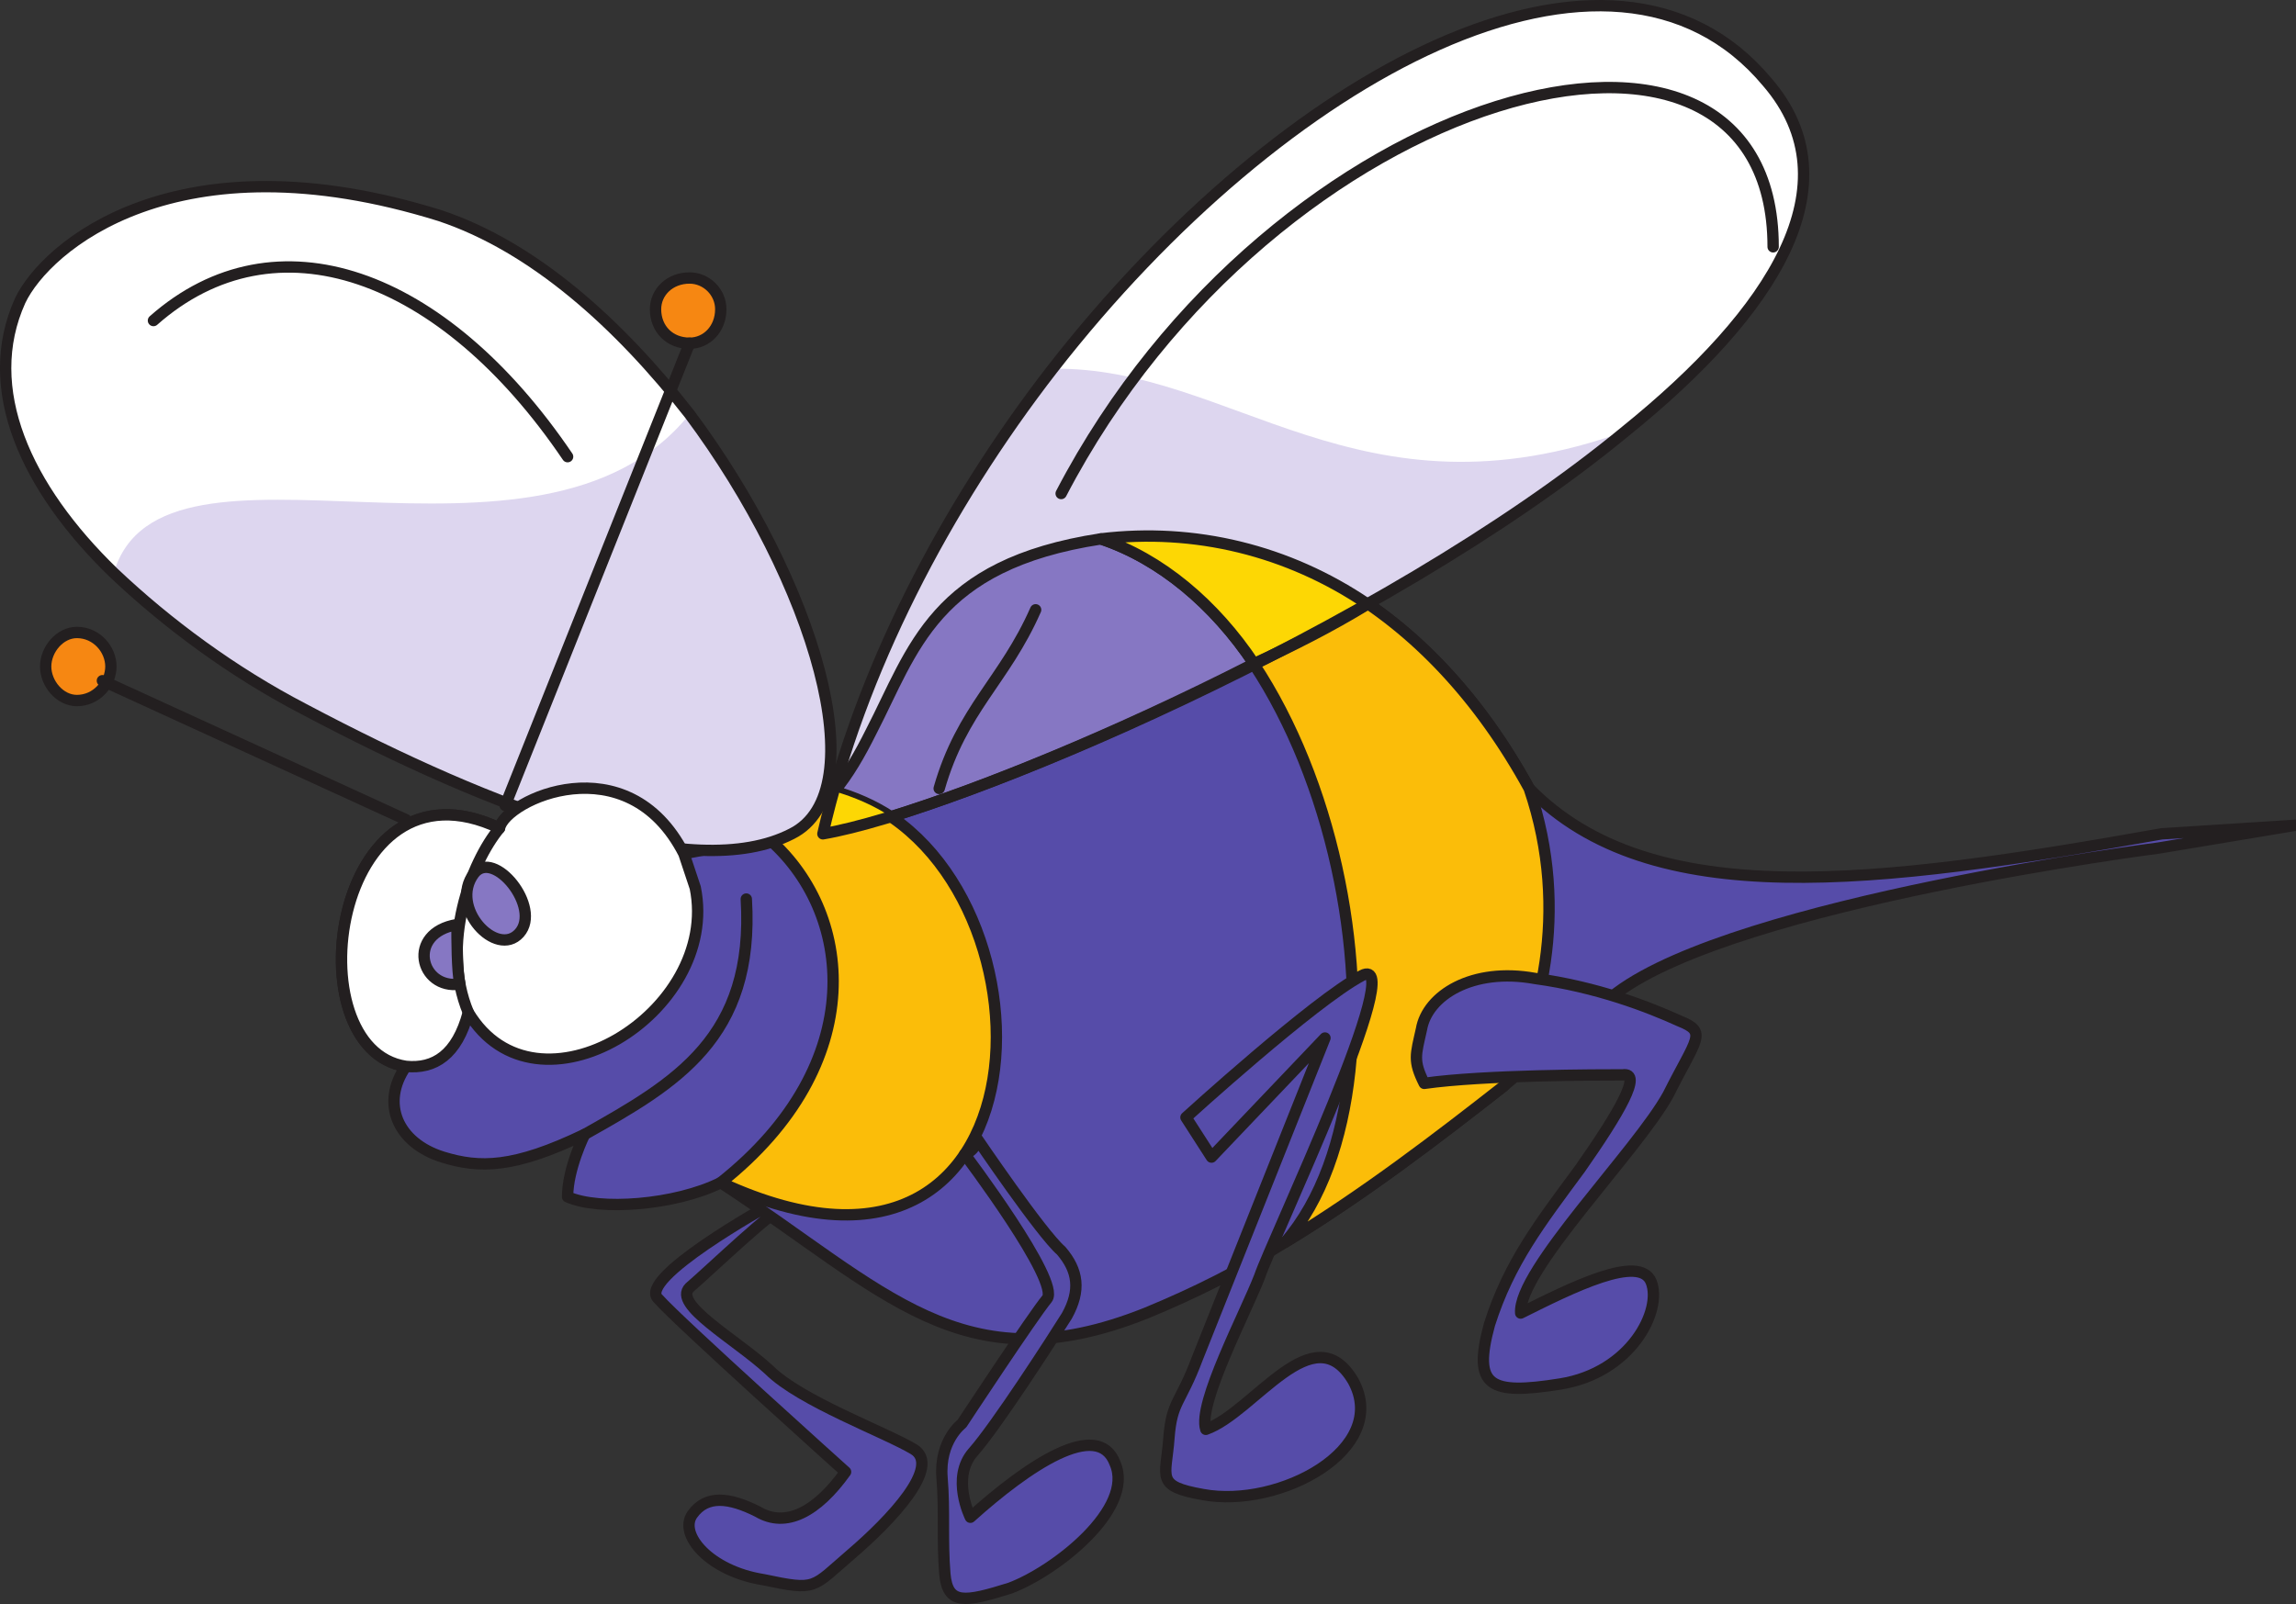 <svg xmlns="http://www.w3.org/2000/svg" width="607.07" height="424.232"><rect width="100%" height="100%" fill="#333333" stroke="none"/><path fill="#564ca9" fill-rule="evenodd" d="M203.324 318.776s-35.25 19.5-29.25 24.75c5.25 6 49.5 45.75 49.5 45.75-7.5 10.5-15.75 15-23.25 10.5-7.5-3.75-13.5-4.5-17.25.75s4.5 15 18.75 17.25c14.25 3 12.75 2.25 23.25-6.75s24-23.25 16.5-27.75-30-12.75-38.25-21c-9-8.25-25.5-17.25-21-21.75 5.25-4.5 23.25-21.75 24-20.25.75 2.25-3-1.5-3-1.5"/><path fill="none" stroke="#231f20" stroke-linecap="round" stroke-linejoin="round" stroke-miterlimit="10" stroke-width="3" d="M203.324 318.776s-35.25 19.5-29.25 24.75c5.25 6 49.5 45.75 49.5 45.75-7.5 10.5-15.75 15-23.25 10.5-7.5-3.75-13.5-4.5-17.25.75s4.5 15 18.75 17.25c14.25 3 12.75 2.25 23.25-6.75s24-23.25 16.5-27.75-30-12.75-38.25-21c-9-8.25-25.5-17.25-21-21.75 5.25-4.5 23.25-21.75 24-20.25.75 2.25-3-1.5-3-1.5zm0 0"/><path fill="#564ca9" fill-rule="evenodd" d="M132.074 219.026c-44.25-21-54.75 58.5-24.75 63-6.75 9.75-2.25 20.25 9.75 24 9.75 3 18.75 3 37.5-6 0 0-4.5 9-4.5 16.5 8.25 3.75 28.5 2.25 40.5-3.75 43.5 28.5 63.75 54 112.5 34.5 12.75-5.25 24.75-11.25 36.75-18.75 21-12.75 40.5-27.75 57.75-41.25 11.25-9.75 21-18 30-24.75 32.25-24 143.25-38.25 143.25-38.25l36-6-35.25 2.25c-75.75 13.5-135 21-167.25-12-26.25-48-68.25-72-113.25-66-44.25 6.75-49.5 29.25-60.75 51-3 6.75-6 11.25-9.75 15.75-5.25 5.25-10.5 9-18 12-6 1.5-13.5 3-21.75 4.5-15-29.25-47.25-14.25-48.75-6.75"/><path fill="none" stroke="#231f20" stroke-linecap="round" stroke-linejoin="round" stroke-miterlimit="10" stroke-width="3" d="M132.074 219.026c-44.25-21-54.75 58.5-24.75 63-6.75 9.75-2.25 20.25 9.75 24 9.75 3 18.75 3 37.5-6 0 0-4.5 9-4.5 16.5 8.25 3.75 28.5 2.25 40.5-3.75 43.5 28.5 63.75 54 112.5 34.5 12.75-5.25 24.75-11.25 36.75-18.75 21-12.75 40.5-27.75 57.75-41.25 11.25-9.75 21-18 30-24.75 32.25-24 143.25-38.25 143.25-38.25l36-6-35.25 2.25c-75.75 13.5-135 21-167.25-12-26.25-48-68.25-72-113.25-66-44.25 6.75-49.5 29.25-60.75 51-3 6.75-6 11.25-9.75 15.75-5.25 5.25-10.5 9-18 12-6 1.5-13.5 3-21.75 4.5-15-29.25-47.25-14.25-48.75-6.75zm0 0"/><path fill="#fbbd09" fill-rule="evenodd" d="M220.574 209.276c-5.25 5.25-10.5 9-18 12 23.25 19.5 27.75 60-12 91.5 92.25 42.75 90.75-88.5 30-103.5"/><path fill="none" stroke="#231f20" stroke-linecap="round" stroke-linejoin="round" stroke-miterlimit="10" stroke-width="3" d="M220.574 209.276c-5.25 5.25-10.5 9-18 12 23.25 19.5 27.75 60-12 91.5 92.25 42.75 90.75-88.5 30-103.5zm0 0"/><path fill="#fbbd09" fill-rule="evenodd" d="M397.574 287.276c-17.25 13.5-36.75 28.5-57.75 41.25 38.25-44.25 12-168-48.75-186 45-6 87 18 113.25 66 11.25 33 2.25 63-6.75 78.75"/><path fill="none" stroke="#231f20" stroke-linecap="round" stroke-linejoin="round" stroke-miterlimit="10" stroke-width="3" d="M397.574 287.276c-17.25 13.5-36.75 28.5-57.75 41.25 38.25-44.25 12-168-48.75-186 45-6 87 18 113.25 66 11.25 33 2.25 63-6.75 78.75zm0 0"/><path fill="#fff" fill-rule="evenodd" d="M209.324 220.526c22.5-11.25 6-66.75-27-111-18.75-24-41.25-44.25-66-52.5-69.75-21.75-104.25 8.25-111 22.5-10.5 23.25 1.5 49.5 24.75 72 14.25 13.5 31.5 26.25 50.25 36 51 27 102.75 46.5 129 33"/><path fill="#564ca9" fill-rule="evenodd" d="M255.074 305.276s25.5 33.75 21.75 38.25-22.5 33-22.5 33-6 4.5-5.25 14.25c.75 9 0 16.5.75 25.5.75 8.25 5.25 7.5 17.25 3.75 12-4.5 33-21 27.75-33-4.5-12-23.25.75-38.25 14.25 0 0-5.25-10.5.75-17.25s21-30 24.75-36c3.75-6.75 3-12-1.5-17.25-5.25-4.5-22.5-30-22.5-30s.75 3-3 4.5"/><path fill="none" stroke="#231f20" stroke-linecap="round" stroke-linejoin="round" stroke-miterlimit="10" stroke-width="3" d="M255.074 305.276s25.5 33.75 21.75 38.25-22.5 33-22.5 33-6 4.5-5.25 14.25c.75 9 0 16.5.75 25.5.75 8.25 5.25 7.5 17.25 3.75 12-4.5 33-21 27.75-33-4.5-12-23.25.75-38.25 14.25 0 0-5.25-10.5.75-17.25s21-30 24.75-36c3.75-6.75 3-12-1.5-17.25-5.25-4.5-22.5-30-22.5-30s.75 3-3 4.5zm0 0"/><path fill="#564ca9" fill-rule="evenodd" d="m320.324 306.026 30-31.5s-29.25 73.5-33.75 84.75c-4.5 12-6.75 11.25-7.5 21-.75 10.5-3.75 12.75 9 15 20.25 3.75 49.5-12 39.75-30-10.5-18-26.25 8.25-39 12.75-2.25-6.75 10.5-30.75 14.25-40.5 3-9 39.75-86.25 27-79.5s-46.5 37.5-46.5 37.5l6.75 10.5"/><path fill="none" stroke="#231f20" stroke-linecap="round" stroke-linejoin="round" stroke-miterlimit="10" stroke-width="3" d="m320.324 306.026 30-31.5s-29.25 73.5-33.75 84.75c-4.5 12-6.75 11.25-7.5 21-.75 10.5-3.75 12.75 9 15 20.25 3.75 49.5-12 39.75-30-10.5-18-26.25 8.25-39 12.75-2.25-6.75 10.5-30.75 14.25-40.5 3-9 39.75-86.25 27-79.5s-46.5 37.5-46.5 37.5zm0 0"/><path fill="#564ca9" fill-rule="evenodd" d="M375.824 272.276c1.5-9 13.5-16.5 30-13.5 16.5 2.25 30 7.5 38.25 11.25 7.5 3 4.5 4.5-3 19.5-8.25 15-39.75 46.5-39 57.75 13.5-6.75 31.5-15.75 34.5-8.25s-5.25 24-24 27-23.25.75-18.75-15.75c5.25-16.5 13.5-27 24-41.25 10.5-15 16.5-25.5 11.25-24.75-6 0-36.75 0-52.5 2.25-3-6-2.25-7.5-.75-14.25"/><path fill="none" stroke="#231f20" stroke-linecap="round" stroke-linejoin="round" stroke-miterlimit="10" stroke-width="3" d="M375.824 272.276c1.5-9 13.5-16.5 30-13.5 16.5 2.25 30 7.5 38.25 11.25 7.5 3 4.5 4.5-3 19.5-8.25 15-39.75 46.5-39 57.75 13.5-6.75 31.5-15.75 34.5-8.25s-5.25 24-24 27-23.25.75-18.75-15.75c5.25-16.5 13.5-27 24-41.25 10.5-15 16.5-25.5 11.25-24.75-6 0-36.75 0-52.5 2.25-3-6-2.25-7.5-.75-14.25zm0 0"/><path fill="#f68712" fill-rule="evenodd" d="M20.324 185.276c5.25 0 9-4.5 9-9s-3.75-9-9-9c-4.5 0-8.25 4.5-8.25 9s3.75 9 8.25 9"/><path fill="none" stroke="#231f20" stroke-linecap="round" stroke-linejoin="round" stroke-miterlimit="10" stroke-width="3" d="M20.324 185.276c5.25 0 9-4.5 9-9s-3.75-9-9-9c-4.5 0-8.25 4.5-8.25 9s3.75 9 8.25 9zm0 0"/><path fill="#f68712" fill-rule="evenodd" d="M182.324 90.776c4.5 0 8.25-3.75 8.25-9 0-4.5-3.75-8.25-8.25-8.25-5.25 0-9 3.75-9 8.25 0 5.25 3.75 9 9 9"/><path fill="none" stroke="#231f20" stroke-linecap="round" stroke-linejoin="round" stroke-miterlimit="10" stroke-width="3" d="M182.324 90.776c4.5 0 8.25-3.75 8.25-9 0-4.5-3.75-8.25-8.25-8.25-5.25 0-9 3.75-9 8.25 0 5.25 3.75 9 9 9zm0 0"/><path fill="#fff" fill-rule="evenodd" d="M429.824 114.026c39-31.5 60.75-65.25 37.5-92.25-41.25-49.5-128.25-2.25-189 75.75-28.5 36.75-51 80.25-60.75 123 35.25-6 147.75-53.25 212.25-106.5"/><path fill="#ddd6ef" fill-rule="evenodd" d="M182.324 109.526c33 44.25 49.5 99.75 27 111-26.25 13.5-78-6-129-33-18.75-9.75-36-22.5-50.25-36 12.75-43.5 112.5 7.5 152.25-42"/><path fill="#ddd6ef" fill-rule="evenodd" d="M429.824 114.026c-64.5 53.25-177 100.5-212.25 106.5 9.75-42.75 32.25-86.25 60.75-123 47.25-.75 81 42 151.5 16.5"/><path fill="#8677c3" fill-rule="evenodd" d="M235.574 216.026c24-7.5 59.25-21.75 96-40.5-10.5-15.75-24.75-27.75-40.5-33-44.25 6.75-49.5 29.25-60.75 51-3 6-6 11.25-9.75 15.75 5.25 1.5 10.5 3.75 15 6.75"/><path fill="none" stroke="#231f20" stroke-linecap="round" stroke-linejoin="round" stroke-miterlimit="10" stroke-width="3" d="M235.574 216.026c24-7.5 59.25-21.75 96-40.5-10.5-15.75-24.75-27.75-40.5-33-44.25 6.75-49.5 29.25-60.75 51-3 6-6 11.25-9.75 15.75 5.25 1.5 10.5 3.75 15 6.75zm0 0"/><path fill="#fdd704" fill-rule="evenodd" d="M291.074 142.526c15.75 5.25 30 17.25 40.5 33 9.75-4.5 20.25-9.75 30-15.75-21-14.25-45.75-20.25-70.5-17.25"/><path fill="none" stroke="#231f20" stroke-linecap="round" stroke-linejoin="round" stroke-miterlimit="10" stroke-width="3" d="M291.074 142.526c15.75 5.25 30 17.25 40.5 33 9.75-4.5 20.25-9.75 30-15.75-21-14.25-45.75-20.25-70.5-17.25zm-81.75 78c22.5-11.25 6-66.75-27-111-18.75-24-41.25-44.25-66-52.5-69.75-21.75-104.25 8.25-111 22.5-10.5 23.25 1.5 49.5 24.75 72 14.25 13.5 31.5 26.25 50.25 36 51 27 102.75 46.5 129 33zm0 0"/><path fill="#fdd704" fill-rule="evenodd" d="M217.574 220.526c4.5-.75 10.5-2.25 18-4.5-4.5-3-9.75-5.25-15-6.75-.75 3.75-2.25 7.5-3 11.25"/><path fill="none" stroke="#231f20" stroke-linecap="round" stroke-linejoin="round" stroke-miterlimit="10" stroke-width="3" d="M154.574 300.026c24-13.5 45-25.5 42.75-62.25m-90-21-80.25-36.75m106.5 33 48.75-122.25m-141.75-6c32.25-28.5 76.5-12.75 109.5 36m130.5 9.75c56.25-108 188.25-143.25 188.25-65.25m-220.5 143.25c6-21 17.25-28.5 25.5-47.25"/><path fill="#fff" fill-rule="evenodd" d="M123.824 267.776c18 30 66.75 0 60-33l-3-9c-15-29.25-47.25-14.25-48.75-6.75-44.25-21-54.75 58.5-24.75 63 7.5.75 13.5-3 16.5-14.25"/><path fill="none" stroke="#231f20" stroke-linecap="round" stroke-linejoin="round" stroke-miterlimit="10" stroke-width="3" d="M123.824 267.776c18 30 66.75 0 60-33l-3-9c-15-29.25-47.25-14.25-48.75-6.75-44.25-21-54.75 58.5-24.75 63 7.5.75 13.5-3 16.5-14.25zm0 0"/><path fill="none" stroke="#231f20" stroke-linecap="round" stroke-linejoin="round" stroke-miterlimit="10" stroke-width="3" d="M123.824 267.776c-7.5-18 .75-39.75 8.25-48.75"/><path fill="#8677c3" fill-rule="evenodd" d="M125.324 231.026c5.25-6.75 18 9 12 15.75s-18.75-6.75-12-15.75"/><path fill="none" stroke="#231f20" stroke-linecap="round" stroke-linejoin="round" stroke-miterlimit="10" stroke-width="3" d="M125.324 231.026c5.25-6.75 18 9 12 15.75s-18.75-6.75-12-15.75zm0 0"/><path fill="#8677c3" fill-rule="evenodd" d="M120.824 244.526c-13.5 2.25-9.75 17.25.75 15.75-.75-3.75-.75-12-.75-15.75"/><path fill="none" stroke="#231f20" stroke-linecap="round" stroke-linejoin="round" stroke-miterlimit="10" stroke-width="3" d="M120.824 244.526c-13.5 2.25-9.75 17.25.75 15.75-.75-3.75-.75-12-.75-15.75zm309-130.5c39-31.5 60.75-65.25 37.5-92.25-41.25-49.5-128.25-2.25-189 75.75-28.5 36.75-51 80.25-60.75 123 35.25-6 147.75-53.25 212.25-106.5zm0 0"/></svg>
